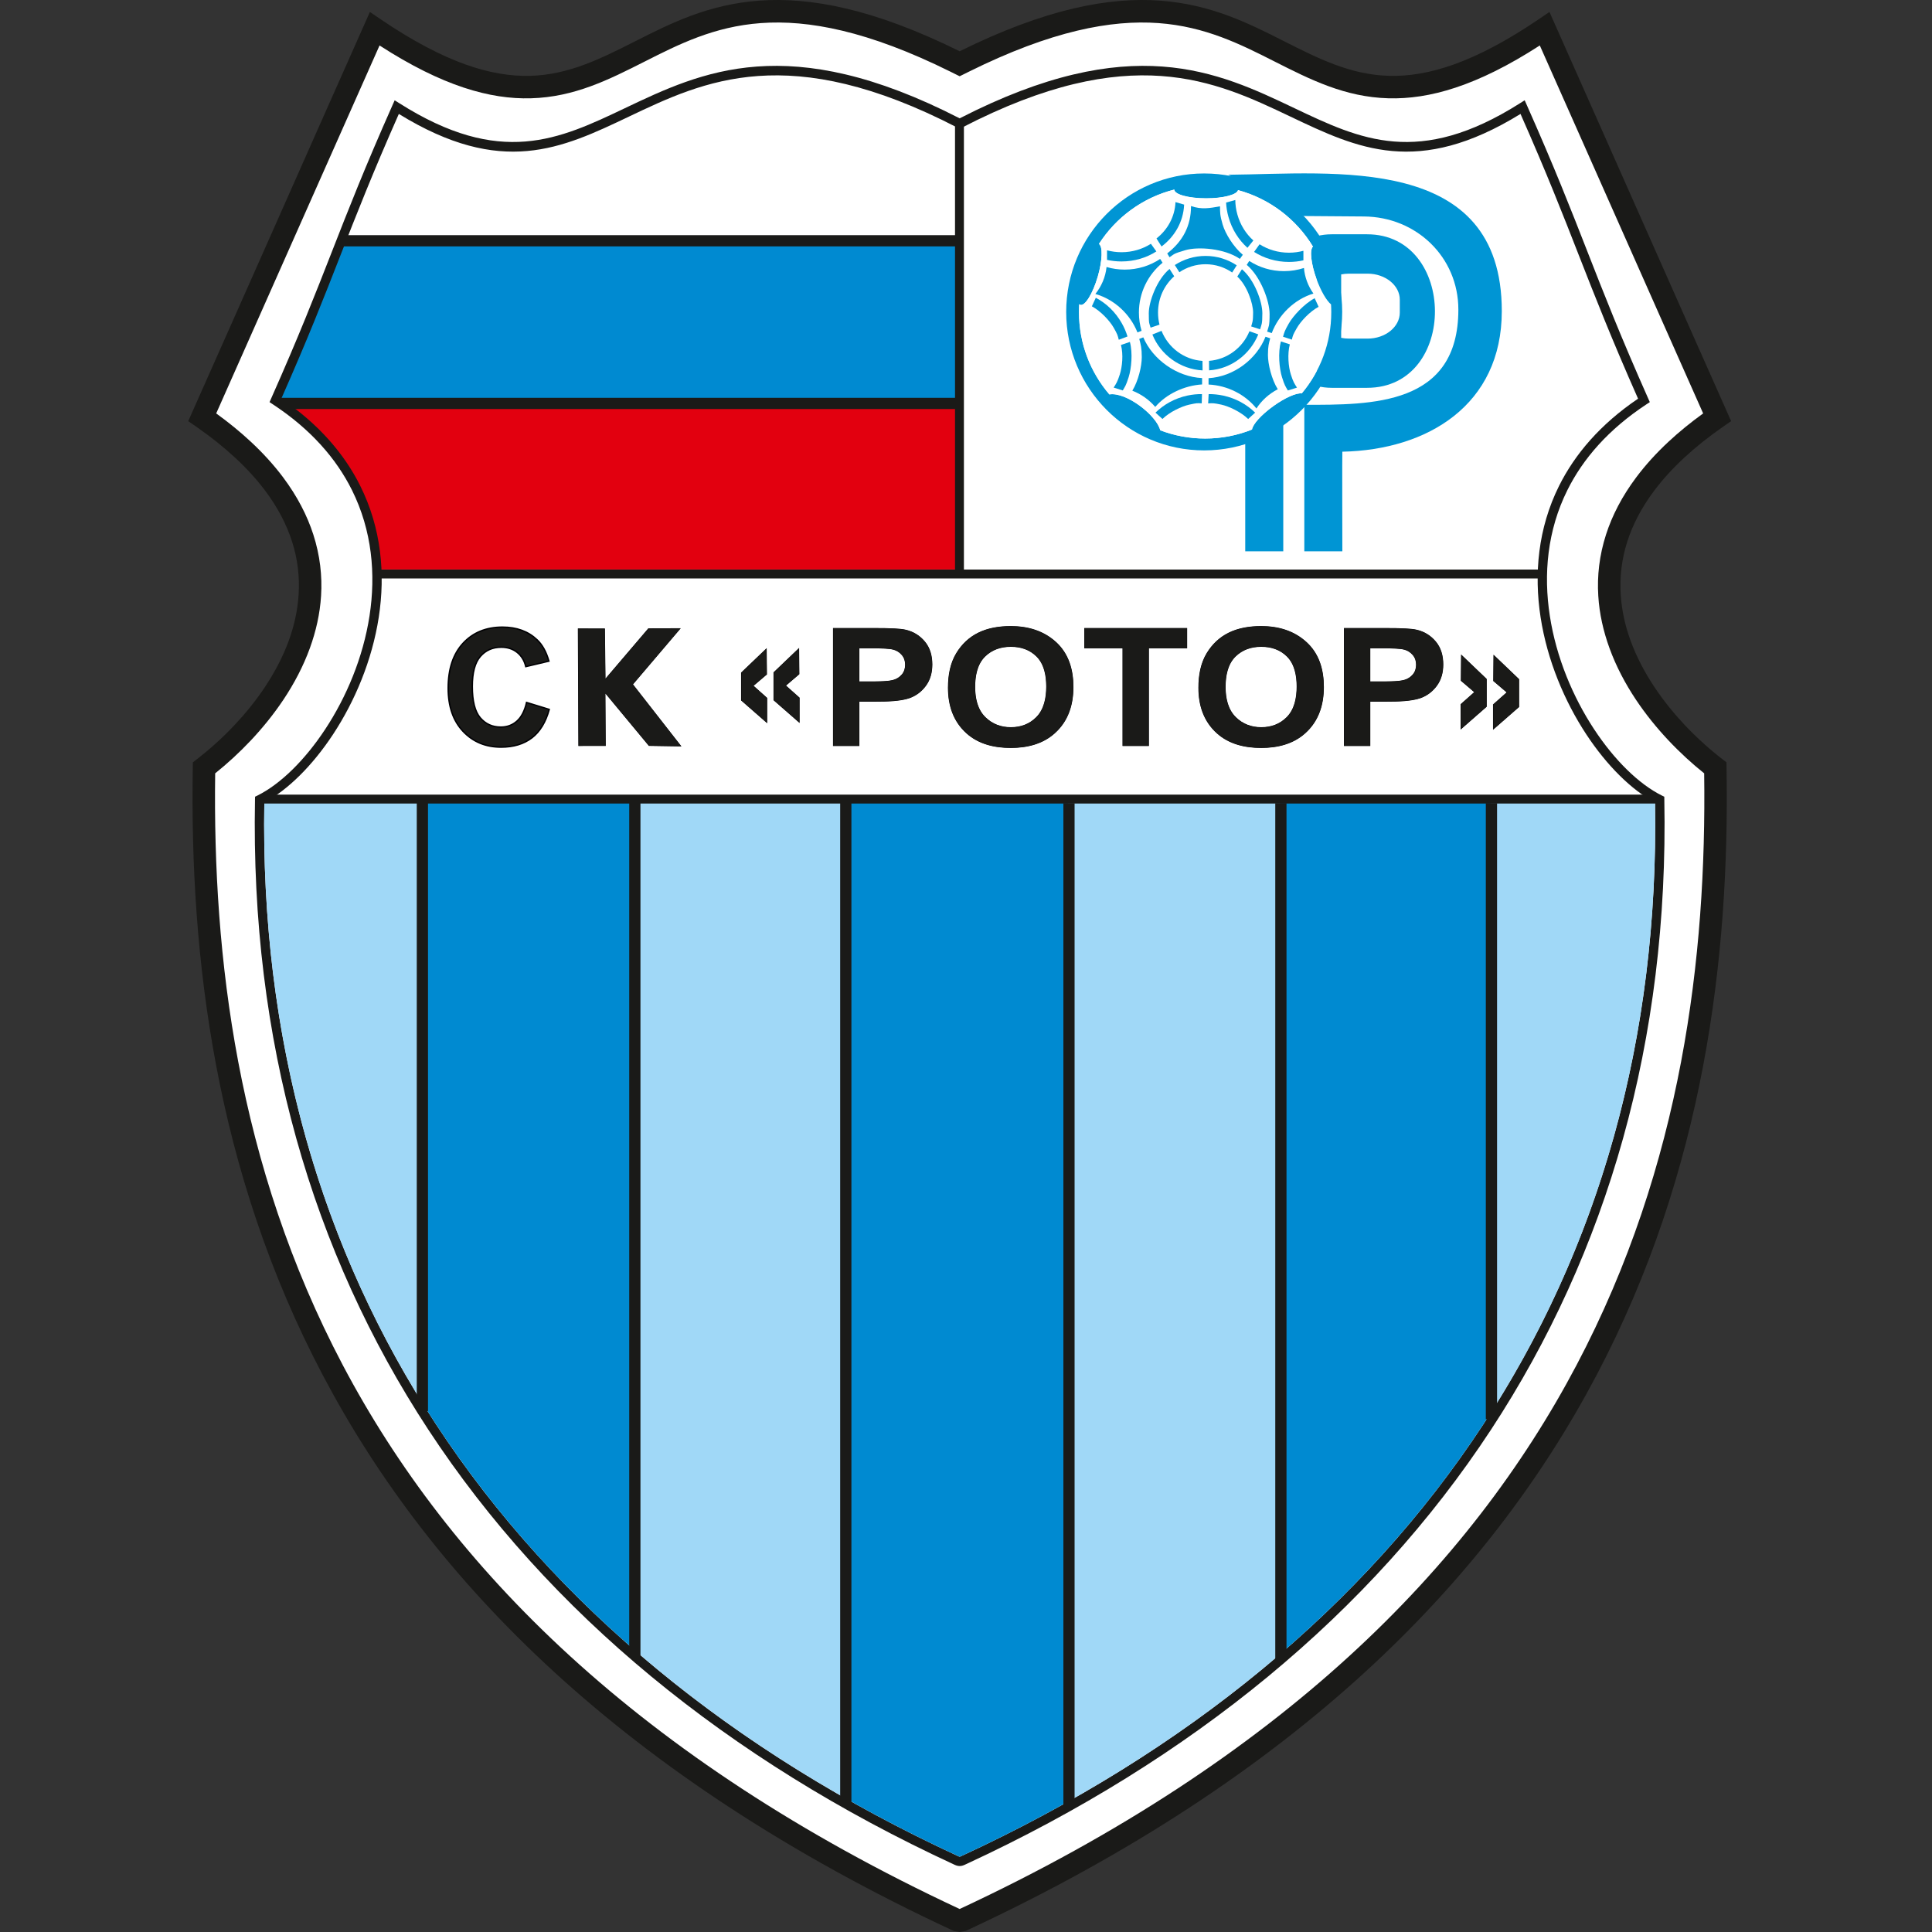 <svg width="64" height="64" viewBox="0 0 64 64" fill="none" xmlns="http://www.w3.org/2000/svg">
<rect x="0" y="0" width="64" height="64" fill="#333333" stroke="none"/>
<g clip-path="url(#clip0_1279_193107)">
<path fill-rule="evenodd" clip-rule="evenodd" d="M32.087 63.399L32.011 63.422L31.841 63.451H31.74L31.569 63.422L31.494 63.399C20.776 58.422 14.537 52.041 11.007 45.349C7.475 38.656 6.657 31.662 6.775 25.45L6.778 25.303L6.896 25.215C7.67 24.633 8.502 23.824 9.139 22.867C9.714 22.005 10.128 21.025 10.192 19.99C10.255 18.963 10.134 17.552 9.318 16.465C8.776 15.744 7.893 14.805 6.829 14.096L6.616 13.954L6.719 13.723C7.735 11.438 8.638 9.82 9.596 7.661C10.54 5.533 11.269 3.566 12.271 1.313L12.42 0.977L12.72 1.188C16.911 4.136 19.039 3.007 21.193 1.917C23.53 0.735 26.135 -0.582 31.79 2.185C37.445 -0.582 40.051 0.735 42.388 1.917C44.542 3.007 46.669 4.028 50.861 1.08L51.161 0.869L51.31 1.205C52.305 3.443 53.029 5.506 53.967 7.621C54.931 9.793 55.84 11.316 56.862 13.615L56.964 13.846L56.752 13.988C55.688 14.697 54.804 15.959 54.263 16.68C53.446 17.768 53.325 18.963 53.389 19.99C53.453 21.025 53.867 22.005 54.441 22.867C55.079 23.824 55.91 24.633 56.684 25.215L56.803 25.303L56.806 25.45C56.924 31.662 56.106 38.656 52.574 45.349C49.043 52.041 42.805 58.422 32.087 63.399Z" fill="white"/>
<path fill-rule="evenodd" clip-rule="evenodd" d="M31.79 63.238C37.13 60.747 41.356 57.912 44.687 54.868C48.028 51.816 50.466 48.555 52.225 45.221C53.974 41.907 55.055 38.515 55.687 35.178C56.308 31.901 56.495 28.671 56.453 25.618C56.057 25.301 55.654 24.934 55.271 24.527C54.884 24.116 54.516 23.663 54.191 23.176C53.838 22.646 53.535 22.074 53.316 21.47C53.114 20.913 52.981 20.333 52.945 19.738C52.904 19.08 52.979 18.399 53.202 17.707C53.405 17.076 53.732 16.439 54.208 15.805C54.508 15.406 54.864 15.01 55.284 14.621C55.619 14.31 55.996 14.001 56.419 13.695C55.957 12.656 55.507 11.641 55.062 10.639C54.578 9.549 54.1 8.473 53.623 7.396C53.166 6.366 52.708 5.335 52.245 4.291C51.839 3.376 51.428 2.451 51.008 1.506C48.925 2.852 47.344 3.294 45.992 3.256C44.553 3.216 43.415 2.641 42.211 2.032C41.103 1.471 39.93 0.878 38.376 0.765C36.809 0.651 34.83 1.018 32.091 2.377L31.954 2.445L31.79 2.526L31.626 2.445L31.49 2.377C28.751 1.018 26.772 0.651 25.205 0.765C23.65 0.878 22.478 1.471 21.37 2.032C20.166 2.641 19.028 3.216 17.589 3.256C16.237 3.294 14.656 2.852 12.573 1.506C12.15 2.458 11.736 3.39 11.327 4.312C10.86 5.363 10.4 6.401 9.939 7.438C9.465 8.507 8.99 9.577 8.509 10.66C8.068 11.656 7.62 12.663 7.162 13.695C7.585 14.001 7.962 14.31 8.296 14.621C8.716 15.01 9.073 15.406 9.373 15.805C9.848 16.439 10.175 17.076 10.379 17.707C10.602 18.399 10.677 19.08 10.636 19.738C10.599 20.333 10.467 20.913 10.265 21.47C10.045 22.075 9.743 22.646 9.39 23.176C9.065 23.663 8.696 24.116 8.31 24.527C7.926 24.934 7.524 25.301 7.128 25.618C7.086 28.671 7.273 31.901 7.893 35.179C8.525 38.515 9.607 41.908 11.355 45.221C13.114 48.555 15.553 51.816 18.893 54.868C22.225 57.912 26.451 60.747 31.79 63.238ZM45.19 55.417C41.792 58.521 37.48 61.411 32.028 63.947L31.983 63.967L31.935 63.975L31.853 63.989L31.79 64L31.728 63.989L31.646 63.975L31.598 63.967L31.553 63.947C26.101 61.411 21.788 58.521 18.391 55.417C14.987 52.306 12.498 48.976 10.699 45.566C8.914 42.183 7.809 38.721 7.164 35.315C6.52 31.913 6.334 28.574 6.386 25.431L6.389 25.253L6.532 25.143C6.942 24.825 7.366 24.447 7.769 24.019C8.129 23.637 8.471 23.217 8.771 22.766C9.094 22.281 9.37 21.762 9.568 21.218C9.744 20.732 9.86 20.222 9.892 19.694C9.928 19.118 9.864 18.527 9.673 17.934C9.494 17.378 9.204 16.814 8.78 16.249C8.509 15.889 8.182 15.526 7.791 15.164C7.414 14.814 6.982 14.468 6.489 14.126L6.235 13.951L6.359 13.672C6.86 12.544 7.348 11.445 7.83 10.361C8.311 9.277 8.785 8.208 9.26 7.139C9.72 6.101 10.18 5.064 10.647 4.012C11.114 2.961 11.587 1.896 12.072 0.804L12.253 0.396L12.621 0.646C14.741 2.082 16.284 2.548 17.569 2.512C18.846 2.477 19.91 1.939 21.036 1.37C22.212 0.774 23.457 0.145 25.152 0.021C26.829 -0.101 28.925 0.28 31.79 1.698C34.655 0.28 36.751 -0.101 38.428 0.021C40.124 0.145 41.369 0.774 42.545 1.37C43.671 1.939 44.735 2.477 46.012 2.512C47.297 2.548 48.84 2.082 50.96 0.646L51.328 0.396L51.509 0.804C51.991 1.889 52.461 2.947 52.925 3.991C53.388 5.036 53.846 6.067 54.303 7.097C54.78 8.173 55.258 9.249 55.742 10.34C56.226 11.431 56.717 12.536 57.222 13.672L57.346 13.951L57.092 14.126C56.599 14.468 56.166 14.815 55.79 15.164C55.399 15.527 55.071 15.889 54.801 16.25C54.377 16.814 54.087 17.378 53.908 17.934C53.717 18.527 53.653 19.118 53.689 19.694C53.721 20.221 53.836 20.731 54.013 21.217C54.211 21.762 54.486 22.281 54.809 22.766C55.11 23.217 55.452 23.637 55.811 24.019C56.215 24.447 56.638 24.825 57.049 25.143L57.191 25.253L57.194 25.431C57.247 28.574 57.061 31.913 56.417 35.315C55.772 38.721 54.667 42.183 52.882 45.566C51.083 48.976 48.594 52.306 45.19 55.417Z" fill="#1A1A18"/>
<path fill-rule="evenodd" clip-rule="evenodd" d="M9.503 13.382H31.674V18.865H12.6C12.557 17.937 12.341 17.006 11.899 16.118C11.406 15.127 10.632 14.193 9.503 13.382Z" fill="#E2000F"/>
<path fill-rule="evenodd" clip-rule="evenodd" d="M11.471 7.895H31.673V13.378H9.497C9.427 13.327 9.355 13.277 9.282 13.227C10.165 11.233 10.703 9.858 11.241 8.482C11.318 8.287 11.394 8.092 11.471 7.895Z" fill="#008AD1"/>
<path fill-rule="evenodd" clip-rule="evenodd" d="M31.673 4.246V7.895H11.471C11.933 6.719 12.43 5.48 13.176 3.795C16.58 5.891 18.568 4.945 20.797 3.884C23.291 2.697 26.096 1.362 31.673 4.246Z" fill="white"/>
<path fill-rule="evenodd" clip-rule="evenodd" d="M32.006 61.751L32.01 61.749C31.921 61.793 31.862 61.815 31.79 61.815C31.719 61.815 31.66 61.793 31.571 61.749L31.575 61.751C24.108 58.295 18.174 53.435 14.186 47.355C10.332 41.48 8.296 34.468 8.447 26.487L8.449 26.392L8.533 26.351C9.285 25.976 10.095 25.188 10.775 24.154C11.472 23.096 12.028 21.784 12.241 20.401C12.453 19.024 12.326 17.575 11.659 16.235C11.142 15.197 10.299 14.222 9.038 13.393L8.929 13.321L8.982 13.201C9.896 11.145 10.443 9.747 10.99 8.349C11.538 6.947 12.087 5.544 13.001 3.486L13.074 3.322L13.226 3.418C16.578 5.545 18.52 4.621 20.7 3.584C23.25 2.37 26.117 1.007 31.79 3.92C37.464 1.007 40.331 2.37 42.881 3.584C45.061 4.621 47.002 5.545 50.355 3.418L50.507 3.322L50.58 3.486C51.494 5.544 52.043 6.947 52.591 8.349C53.138 9.747 53.685 11.145 54.599 13.201L54.652 13.321L54.542 13.393C53.282 14.222 52.439 15.197 51.922 16.235C51.255 17.575 51.127 19.024 51.34 20.401C51.553 21.785 52.109 23.096 52.805 24.154C53.485 25.188 54.295 25.976 55.047 26.351L55.132 26.392L55.133 26.487C55.285 34.468 53.248 41.48 49.395 47.355C45.407 53.435 39.473 58.295 32.006 61.751ZM31.873 61.472L31.877 61.47C39.291 58.039 45.18 53.217 49.136 47.185C52.941 41.385 54.958 34.463 54.825 26.584C54.05 26.171 53.231 25.364 52.547 24.325C51.828 23.232 51.255 21.878 51.034 20.448C50.813 19.013 50.947 17.5 51.645 16.097C52.171 15.043 53.014 14.052 54.263 13.207C53.38 11.212 52.842 9.837 52.303 8.461C51.771 7.101 51.239 5.741 50.369 3.774C46.965 5.87 44.976 4.924 42.748 3.863C40.252 2.675 37.445 1.34 31.861 4.23L31.79 4.267L31.72 4.23C26.136 1.34 23.329 2.675 20.833 3.863C18.605 4.924 16.616 5.87 13.212 3.774C12.342 5.741 11.809 7.101 11.277 8.461C10.739 9.837 10.201 11.212 9.318 13.207C10.567 14.052 11.41 15.043 11.935 16.097C12.634 17.5 12.768 19.013 12.547 20.448C12.326 21.878 11.753 23.232 11.034 24.325C10.35 25.364 9.531 26.171 8.756 26.584C8.623 34.463 10.64 41.385 14.445 47.186C18.401 53.217 24.29 58.039 31.704 61.47L31.708 61.472C31.753 61.494 31.778 61.505 31.79 61.505C31.803 61.505 31.828 61.494 31.873 61.472Z" fill="#1A1A18"/>
<path fill-rule="evenodd" clip-rule="evenodd" d="M28.019 26.515H35.389V59.675C34.26 60.31 33.089 60.908 31.877 61.469L31.873 61.471C31.828 61.493 31.803 61.504 31.79 61.504C31.778 61.504 31.753 61.493 31.708 61.471L31.704 61.469C30.43 60.879 29.201 60.248 28.019 59.578V26.515Z" fill="#008AD1"/>
<path fill-rule="evenodd" clip-rule="evenodd" d="M21.041 26.502H28.027V59.582C25.471 58.132 23.136 56.494 21.041 54.678V26.502Z" fill="#A0D8F7"/>
<path fill-rule="evenodd" clip-rule="evenodd" d="M14.065 26.49H21.051V54.687C18.47 52.451 16.255 49.944 14.445 47.184C14.316 46.988 14.189 46.79 14.065 46.591V26.49Z" fill="#008AD1"/>
<path fill-rule="evenodd" clip-rule="evenodd" d="M8.906 26.498H14.105V46.656C10.52 40.965 8.627 34.224 8.756 26.583C8.806 26.556 8.856 26.528 8.906 26.498Z" fill="#A0D8F7"/>
<path fill-rule="evenodd" clip-rule="evenodd" d="M42.383 26.514H35.396V59.671C37.95 58.235 40.285 56.613 42.383 54.813V26.514Z" fill="#A0D8F7"/>
<path fill-rule="evenodd" clip-rule="evenodd" d="M49.389 26.536H42.403V54.796C45.038 52.532 47.296 49.989 49.136 47.184C49.221 47.054 49.306 46.923 49.389 46.792V26.536Z" fill="#008AD1"/>
<path fill-rule="evenodd" clip-rule="evenodd" d="M54.719 26.523H49.385V46.799C53.028 41.078 54.955 34.288 54.825 26.583C54.79 26.564 54.754 26.544 54.719 26.523Z" fill="#A0D8F7"/>
<path d="M50.972 18.867H12.51V19.162H50.972V18.867Z" fill="#1A1A18"/>
<path d="M54.916 26.323H8.745V26.618H54.916V26.323Z" fill="#1A1A18"/>
<path d="M31.931 4.085H31.636V18.886H31.931V4.085Z" fill="#1A1A18"/>
<path d="M31.827 7.79H11.245V8.162H31.827V7.79Z" fill="#1A1A18"/>
<path d="M31.827 13.178H9.28V13.55H31.827V13.178Z" fill="#1A1A18"/>
<path d="M14.178 26.524H13.806V46.748H14.178V26.524Z" fill="#1A1A18"/>
<path d="M21.216 26.524H20.844V54.869H21.216V26.524Z" fill="#1A1A18"/>
<path d="M28.204 26.524H27.832V59.776H28.204V26.524Z" fill="#1A1A18"/>
<path d="M49.592 26.605H49.22V47.014H49.592V26.605Z" fill="#1A1A18"/>
<path d="M42.617 26.605H42.245V54.975H42.617V26.605Z" fill="#1A1A18"/>
<path d="M35.597 26.605H35.226V59.821H35.597V26.605Z" fill="#1A1A18"/>
<path fill-rule="evenodd" clip-rule="evenodd" d="M45.183 7.171C46.919 7.184 48.31 8.517 48.31 10.254C48.31 13.444 45.443 13.41 43.207 13.41V18.263C43.693 18.263 43.881 18.263 44.467 18.263C44.467 18.041 44.459 14.963 44.467 14.963C47.291 14.905 49.749 13.416 49.749 10.306C49.749 5.076 44.197 5.757 40.688 5.789L43.185 7.156L45.183 7.171Z" fill="#0095D4"/>
<path fill-rule="evenodd" clip-rule="evenodd" d="M41.25 18.263H42.51V13.808L41.25 14.343V18.263Z" fill="#0095D4"/>
<path fill-rule="evenodd" clip-rule="evenodd" d="M45.303 9.065C45.89 9.065 46.37 9.453 46.37 9.927V10.356C46.37 10.83 45.89 11.217 45.303 11.217H44.688C44.598 11.217 44.511 11.208 44.428 11.191V9.091C44.511 9.074 44.598 9.065 44.688 9.065H45.303ZM45.287 7.761H44.114C43.943 7.761 43.777 7.782 43.618 7.822V12.785C43.777 12.825 43.943 12.847 44.114 12.847H45.287C48.304 12.847 48.263 7.761 45.287 7.761Z" fill="#0095D4"/>
<path fill-rule="evenodd" clip-rule="evenodd" d="M44.462 10.333C44.462 7.799 42.415 5.746 39.89 5.746C37.365 5.746 35.319 7.799 35.319 10.333C35.319 12.866 37.365 14.92 39.89 14.92C42.415 14.92 44.462 12.866 44.462 10.333ZM42.176 13.456C41.778 13.742 41.498 14.058 41.474 14.229C40.994 14.421 40.47 14.527 39.922 14.527C39.398 14.527 38.897 14.43 38.434 14.254C38.316 13.761 37.306 12.974 36.749 13.065C36.122 12.333 35.743 11.381 35.743 10.341C35.743 10.252 35.745 10.164 35.751 10.076L35.751 10.076C35.762 10.087 35.775 10.095 35.789 10.099C35.943 10.144 36.2 9.726 36.364 9.166C36.52 8.634 36.535 8.164 36.404 8.081C36.969 7.198 37.857 6.543 38.9 6.28C38.901 6.441 39.373 6.57 39.956 6.57C40.518 6.57 40.977 6.45 41.011 6.298C42.058 6.581 42.943 7.261 43.493 8.167C43.379 8.275 43.426 8.732 43.61 9.24C43.753 9.638 43.942 9.958 44.092 10.083C44.097 10.168 44.1 10.254 44.1 10.341C44.1 11.366 43.732 12.305 43.121 13.032C42.947 13.009 42.566 13.174 42.176 13.456Z" fill="#0095D4"/>
<path fill-rule="evenodd" clip-rule="evenodd" d="M36.404 8.081C36.535 8.164 36.52 8.634 36.364 9.166C36.201 9.726 35.943 10.144 35.789 10.099C35.775 10.095 35.762 10.087 35.751 10.076C35.746 10.164 35.743 10.252 35.743 10.341C35.743 11.381 36.122 12.333 36.749 13.065C37.306 12.974 38.316 13.761 38.435 14.254C38.897 14.43 39.398 14.527 39.922 14.527C40.47 14.527 40.994 14.421 41.474 14.229C41.498 14.058 41.778 13.742 42.176 13.456C42.566 13.174 42.947 13.009 43.122 13.032C43.732 12.305 44.1 11.366 44.1 10.341C44.1 10.254 44.097 10.168 44.092 10.083C43.942 9.958 43.754 9.638 43.61 9.24C43.426 8.732 43.379 8.275 43.493 8.167C42.943 7.261 42.058 6.581 41.011 6.298C40.977 6.45 40.518 6.57 39.957 6.57C39.373 6.57 38.901 6.441 38.9 6.28C37.857 6.543 36.969 7.198 36.404 8.081Z" fill="white"/>
<path fill-rule="evenodd" clip-rule="evenodd" d="M39.837 12.27L39.834 11.955C39.219 11.915 38.699 11.515 38.477 10.96L38.174 11.081C38.441 11.748 39.09 12.231 39.837 12.27Z" fill="#0095D4"/>
<path fill-rule="evenodd" clip-rule="evenodd" d="M38.361 10.355C38.361 9.876 38.568 9.445 38.897 9.152L38.743 8.909C38.323 9.257 38.055 9.993 38.055 10.375C38.055 10.758 38.072 10.694 38.115 10.854L38.41 10.754C38.378 10.626 38.361 10.493 38.361 10.355Z" fill="#0095D4"/>
<path fill-rule="evenodd" clip-rule="evenodd" d="M39.068 9.018C39.317 8.851 39.615 8.753 39.936 8.753C40.263 8.753 40.566 8.854 40.817 9.027L40.968 8.789C40.672 8.592 40.317 8.478 39.936 8.478C39.561 8.478 39.211 8.589 38.917 8.78L39.068 9.018Z" fill="#0095D4"/>
<path fill-rule="evenodd" clip-rule="evenodd" d="M40.987 9.162C41.309 9.455 41.511 10.047 41.511 10.355C41.511 10.664 41.481 10.682 41.447 10.813L41.742 10.909C41.788 10.745 41.817 10.757 41.817 10.375C41.817 9.993 41.554 9.266 41.141 8.919L40.987 9.162Z" fill="#0095D4"/>
<path fill-rule="evenodd" clip-rule="evenodd" d="M41.39 10.973C41.166 11.518 40.655 11.909 40.05 11.954L40.053 12.268C40.788 12.223 41.415 11.732 41.682 11.077L41.39 10.973Z" fill="#0095D4"/>
<path fill-rule="evenodd" clip-rule="evenodd" d="M38.306 8.329L38.125 8.076C37.846 8.252 37.512 8.355 37.151 8.355C36.986 8.355 36.825 8.333 36.672 8.292V8.609C36.826 8.643 36.986 8.661 37.151 8.661C37.58 8.661 37.978 8.539 38.306 8.329Z" fill="#0095D4"/>
<path fill-rule="evenodd" clip-rule="evenodd" d="M38.31 7.899L38.478 8.165C38.911 7.839 39.198 7.349 39.225 6.79C39.225 6.786 39.226 6.782 39.226 6.778L38.939 6.695C38.939 6.699 38.939 6.702 38.939 6.705C38.915 7.189 38.675 7.613 38.31 7.899Z" fill="#0095D4"/>
<path fill-rule="evenodd" clip-rule="evenodd" d="M36.3 9.864L36.169 10.147C36.46 10.302 36.762 10.626 36.892 10.855C37.022 11.084 37.022 11.102 37.061 11.255L37.35 11.146C37.304 10.996 37.24 10.847 37.159 10.704C36.947 10.331 36.644 10.046 36.3 9.864Z" fill="#0095D4"/>
<path fill-rule="evenodd" clip-rule="evenodd" d="M41.543 8.345L41.725 8.092C42.004 8.268 42.338 8.371 42.698 8.371C42.864 8.371 43.025 8.349 43.177 8.308V8.624C43.024 8.659 42.863 8.677 42.698 8.677C42.27 8.677 41.872 8.554 41.543 8.345Z" fill="#0095D4"/>
<path fill-rule="evenodd" clip-rule="evenodd" d="M43.55 9.879L43.681 10.163C43.39 10.318 43.087 10.642 42.957 10.871C42.827 11.1 42.833 11.098 42.794 11.25L42.502 11.155C42.548 11.005 42.544 10.978 42.691 10.72C42.838 10.462 43.206 10.062 43.55 9.879Z" fill="#0095D4"/>
<path fill-rule="evenodd" clip-rule="evenodd" d="M42.431 11.31L42.727 11.407C42.643 11.726 42.68 12.151 42.76 12.402C42.839 12.653 42.879 12.707 42.964 12.84L42.662 12.935C42.583 12.799 42.557 12.778 42.468 12.495C42.378 12.212 42.331 11.687 42.431 11.31Z" fill="#0095D4"/>
<path fill-rule="evenodd" clip-rule="evenodd" d="M41.578 13.669L41.347 13.88C41.112 13.649 40.711 13.459 40.454 13.403C40.197 13.349 40.179 13.355 40.022 13.363L40.038 13.055C40.196 13.054 40.356 13.07 40.518 13.104C40.937 13.194 41.3 13.396 41.578 13.669Z" fill="#0095D4"/>
<path fill-rule="evenodd" clip-rule="evenodd" d="M37.429 11.327L37.133 11.428C37.217 11.746 37.175 12.15 37.096 12.401C37.016 12.652 36.976 12.706 36.891 12.839L37.193 12.934C37.272 12.798 37.298 12.777 37.388 12.494C37.477 12.211 37.529 11.703 37.429 11.327Z" fill="#0095D4"/>
<path fill-rule="evenodd" clip-rule="evenodd" d="M38.277 13.669L38.508 13.879C38.743 13.648 39.144 13.458 39.401 13.403C39.658 13.348 39.651 13.353 39.809 13.361L39.817 13.055C39.66 13.053 39.499 13.069 39.338 13.103C38.919 13.193 38.555 13.396 38.277 13.669Z" fill="#0095D4"/>
<path fill-rule="evenodd" clip-rule="evenodd" d="M41.323 8.209L41.519 7.966C41.274 7.745 41.085 7.45 40.989 7.103C40.944 6.943 40.922 6.782 40.921 6.625L40.616 6.71C40.624 6.867 40.649 7.026 40.694 7.185C40.809 7.598 41.033 7.948 41.323 8.209Z" fill="#0095D4"/>
<path fill-rule="evenodd" clip-rule="evenodd" d="M39.821 12.524C38.983 12.484 38.184 11.909 37.873 11.175L37.739 11.227C37.788 11.407 37.823 11.53 37.823 11.831C37.823 12.132 37.708 12.618 37.51 12.942C37.809 13.059 38.07 13.246 38.269 13.48C38.633 13.055 39.227 12.771 39.821 12.735V12.524Z" fill="#0095D4"/>
<path fill-rule="evenodd" clip-rule="evenodd" d="M37.816 10.959C37.759 10.767 37.728 10.564 37.728 10.354C37.728 9.688 38.034 9.094 38.512 8.703L38.432 8.578C38.096 8.801 37.692 8.931 37.258 8.931C37.049 8.931 36.847 8.901 36.656 8.845C36.621 9.178 36.488 9.484 36.286 9.738C36.919 9.921 37.439 10.406 37.68 11.012L37.816 10.959Z" fill="#0095D4"/>
<path fill-rule="evenodd" clip-rule="evenodd" d="M41.3 8.774C41.763 9.164 42.057 9.977 42.057 10.401C42.057 10.825 42.024 10.805 41.975 10.985L42.128 11.034C42.36 10.422 42.878 9.916 43.509 9.724C43.334 9.478 43.222 9.189 43.195 8.877C42.987 8.945 42.765 8.982 42.534 8.982C42.109 8.982 41.714 8.858 41.383 8.644L41.3 8.774Z" fill="#0095D4"/>
<path fill-rule="evenodd" clip-rule="evenodd" d="M41.922 11.155C41.624 11.901 40.874 12.476 40.035 12.528V12.738C40.665 12.768 41.251 13.07 41.621 13.531C41.794 13.265 42.038 13.045 42.328 12.894C42.122 12.566 42.002 12.06 42.002 11.76C42.002 11.46 42.034 11.376 42.077 11.207L41.922 11.155Z" fill="#0095D4"/>
<path fill-rule="evenodd" clip-rule="evenodd" d="M38.742 8.522C38.91 8.413 38.848 8.41 39.268 8.287C39.688 8.164 40.563 8.226 41.072 8.576L41.17 8.44C40.861 8.18 40.592 7.745 40.501 7.436C40.411 7.128 40.415 7.033 40.415 6.834C40.085 6.894 39.801 6.948 39.453 6.825C39.456 7.484 39.18 7.993 38.666 8.395L38.742 8.522Z" fill="#0095D4"/>
<path fill-rule="evenodd" clip-rule="evenodd" d="M24.964 22.718L25.414 23.119V23.959L24.549 23.203V22.281L25.398 21.469L25.406 22.342L24.964 22.718ZM26.038 22.711L26.488 23.111V23.951L25.623 23.195V22.273L26.472 21.462L26.48 22.334L26.038 22.711Z" fill="#000003"/>
<path fill-rule="evenodd" clip-rule="evenodd" d="M25.391 21.485L25.399 22.339L24.954 22.718L25.407 23.122V23.944L24.556 23.199V22.284L25.391 21.485Z" fill="#1A1A18"/>
<path fill-rule="evenodd" clip-rule="evenodd" d="M26.465 21.477L26.473 22.331L26.028 22.711L26.481 23.114V23.936L25.63 23.192V22.276L26.465 21.477Z" fill="#1A1A18"/>
<path fill-rule="evenodd" clip-rule="evenodd" d="M28.468 23.244V24.712H27.594V20.804H28.988C29.202 20.804 29.417 20.807 29.631 20.818C29.75 20.825 29.888 20.833 30.005 20.861C30.258 20.92 30.468 21.049 30.636 21.248C30.818 21.465 30.885 21.733 30.885 22.012C30.885 22.269 30.825 22.516 30.67 22.724C30.531 22.911 30.352 23.048 30.133 23.127C29.831 23.236 29.346 23.244 29.027 23.244H28.468ZM31.402 22.782C31.402 22.386 31.469 21.976 31.678 21.633C31.856 21.342 32.094 21.112 32.401 20.96C32.734 20.795 33.112 20.739 33.481 20.739C34.038 20.739 34.56 20.883 34.98 21.264C35.41 21.654 35.559 22.19 35.559 22.758C35.559 23.349 35.391 23.887 34.945 24.289C34.541 24.654 34.017 24.777 33.484 24.777C32.952 24.777 32.421 24.659 32.016 24.295C31.573 23.898 31.402 23.368 31.402 22.782ZM37.185 21.476H35.918V20.804H39.326V21.476H38.059V24.712H37.185V21.476ZM39.698 22.782C39.698 22.386 39.765 21.976 39.974 21.633C40.152 21.342 40.39 21.112 40.697 20.96C41.03 20.795 41.408 20.739 41.777 20.739C42.334 20.739 42.856 20.883 43.275 21.264C43.706 21.654 43.855 22.19 43.855 22.758C43.855 23.349 43.687 23.887 43.241 24.289C42.837 24.654 42.313 24.777 41.78 24.777C41.248 24.777 40.718 24.659 40.312 24.295C39.869 23.898 39.698 23.368 39.698 22.782ZM45.393 23.244V24.712H44.52V20.804H45.914C46.128 20.804 46.343 20.807 46.556 20.818C46.675 20.825 46.814 20.833 46.931 20.861C47.184 20.92 47.394 21.049 47.562 21.248C47.744 21.465 47.811 21.733 47.811 22.012C47.811 22.269 47.751 22.516 47.596 22.724C47.456 22.911 47.278 23.048 47.059 23.127C46.757 23.236 46.272 23.244 45.953 23.244H45.393ZM28.468 21.476V22.572H28.94C29.124 22.572 29.417 22.572 29.593 22.521C29.705 22.489 29.799 22.43 29.874 22.341C29.951 22.249 29.983 22.14 29.983 22.021C29.983 21.9 29.95 21.79 29.871 21.698C29.796 21.61 29.702 21.551 29.591 21.521C29.512 21.5 29.413 21.493 29.331 21.488C29.182 21.478 29.031 21.476 28.882 21.476H28.468ZM32.304 22.755C32.304 23.114 32.377 23.495 32.643 23.756C32.876 23.984 33.16 24.089 33.486 24.089C33.809 24.089 34.094 23.988 34.324 23.758C34.589 23.495 34.657 23.101 34.657 22.742C34.657 22.393 34.592 22.005 34.334 21.749C34.102 21.519 33.809 21.427 33.486 21.427C33.161 21.427 32.867 21.521 32.633 21.751C32.37 22.009 32.304 22.401 32.304 22.755ZM40.6 22.755C40.6 23.114 40.674 23.495 40.939 23.756C41.172 23.984 41.456 24.089 41.781 24.089C42.105 24.089 42.39 23.987 42.62 23.758C42.885 23.495 42.953 23.101 42.953 22.742C42.953 22.393 42.888 22.005 42.63 21.749C42.398 21.519 42.105 21.427 41.781 21.427C41.456 21.427 41.163 21.521 40.929 21.751C40.666 22.009 40.6 22.401 40.6 22.755ZM45.393 21.476V22.572H45.866C46.05 22.572 46.343 22.572 46.519 22.521C46.631 22.489 46.725 22.43 46.8 22.341C46.877 22.249 46.909 22.14 46.909 22.021C46.909 21.9 46.876 21.79 46.796 21.698C46.721 21.61 46.628 21.551 46.517 21.521C46.437 21.5 46.339 21.493 46.257 21.488C46.108 21.478 45.957 21.476 45.807 21.476H45.393Z" fill="#000003"/>
<path fill-rule="evenodd" clip-rule="evenodd" d="M27.601 24.705V20.811H28.988C29.506 20.811 29.844 20.83 30.003 20.867C30.257 20.927 30.466 21.056 30.631 21.253C30.796 21.448 30.878 21.702 30.878 22.012C30.878 22.293 30.807 22.529 30.665 22.72C30.523 22.91 30.344 23.043 30.131 23.12C29.917 23.197 29.549 23.236 29.027 23.236H28.46V24.705H27.601ZM28.46 21.469V22.579H28.94C29.26 22.579 29.48 22.561 29.595 22.528C29.711 22.494 29.805 22.433 29.879 22.346C29.953 22.257 29.99 22.149 29.99 22.021C29.99 21.891 29.952 21.782 29.876 21.693C29.799 21.604 29.705 21.544 29.593 21.515C29.481 21.485 29.245 21.469 28.882 21.469H28.46ZM31.409 22.781C31.409 22.318 31.501 21.937 31.684 21.637C31.868 21.337 32.108 21.113 32.404 20.966C32.7 20.819 33.059 20.746 33.481 20.746C34.092 20.746 34.59 20.92 34.975 21.269C35.359 21.618 35.553 22.113 35.553 22.758C35.553 23.409 35.349 23.918 34.941 24.284C34.584 24.608 34.097 24.77 33.484 24.77C32.865 24.77 32.377 24.61 32.02 24.29C31.613 23.923 31.409 23.421 31.409 22.781ZM32.297 22.755C32.297 23.202 32.411 23.537 32.638 23.76C32.866 23.984 33.149 24.096 33.486 24.096C33.825 24.096 34.107 23.985 34.329 23.763C34.552 23.542 34.664 23.201 34.664 22.742C34.664 22.292 34.556 21.959 34.339 21.744C34.121 21.528 33.837 21.42 33.486 21.42C33.135 21.42 32.849 21.529 32.629 21.745C32.408 21.963 32.297 22.299 32.297 22.755ZM37.192 24.705V21.469H35.925V20.811H39.319V21.469H38.052V24.705H37.192ZM39.705 22.781C39.705 22.318 39.797 21.937 39.98 21.637C40.163 21.337 40.404 21.113 40.7 20.966C40.996 20.819 41.355 20.746 41.777 20.746C42.388 20.746 42.886 20.92 43.271 21.269C43.656 21.618 43.849 22.113 43.849 22.758C43.849 23.409 43.645 23.918 43.237 24.284C42.88 24.608 42.393 24.77 41.78 24.77C41.161 24.77 40.673 24.61 40.316 24.29C39.908 23.923 39.705 23.421 39.705 22.781ZM40.593 22.755C40.593 23.202 40.707 23.537 40.934 23.76C41.163 23.984 41.445 24.096 41.781 24.096C42.121 24.096 42.403 23.985 42.625 23.763C42.848 23.542 42.96 23.201 42.96 22.742C42.96 22.292 42.852 21.959 42.635 21.744C42.418 21.528 42.133 21.42 41.781 21.42C41.431 21.42 41.145 21.529 40.925 21.745C40.704 21.963 40.593 22.299 40.593 22.755ZM44.527 24.705V20.811H45.914C46.431 20.811 46.77 20.83 46.929 20.867C47.183 20.927 47.391 21.056 47.556 21.253C47.722 21.448 47.804 21.702 47.804 22.012C47.804 22.293 47.733 22.529 47.59 22.72C47.448 22.91 47.27 23.043 47.056 23.12C46.843 23.197 46.475 23.236 45.953 23.236H45.386V24.705H44.527ZM45.386 21.469V22.579H45.866C46.186 22.579 46.406 22.561 46.521 22.528C46.636 22.494 46.731 22.433 46.805 22.346C46.879 22.257 46.916 22.149 46.916 22.021C46.916 21.891 46.878 21.782 46.802 21.693C46.725 21.604 46.63 21.544 46.519 21.515C46.407 21.485 46.17 21.469 45.807 21.469H45.386Z" fill="#1A1A18"/>
<path fill-rule="evenodd" clip-rule="evenodd" d="M20.058 22.478L21.477 20.814L22.552 20.811L20.97 22.671L22.575 24.726L21.494 24.709L20.055 22.974L20.066 24.71L19.16 24.712L19.142 20.818L20.039 20.82L20.058 22.478Z" fill="#000003"/>
<path fill-rule="evenodd" clip-rule="evenodd" d="M19.149 20.825L20.032 20.827L20.051 22.496L21.48 20.821L22.537 20.818L20.96 22.671L22.561 24.719L21.498 24.702L20.048 22.955L20.059 24.703L19.166 24.705L19.149 20.825Z" fill="#1A1A18"/>
<path fill-rule="evenodd" clip-rule="evenodd" d="M49.908 22.936L49.466 22.559L49.474 21.686L50.323 22.498V23.42L49.458 24.176V23.336L49.908 22.936ZM48.834 22.928L48.392 22.551L48.4 21.679L49.249 22.491V23.412L48.384 24.169V23.328L48.834 22.928Z" fill="#000003"/>
<path fill-rule="evenodd" clip-rule="evenodd" d="M49.481 21.702L49.472 22.556L49.918 22.936L49.465 23.339V24.161L50.316 23.416V22.501L49.481 21.702Z" fill="#1A1A18"/>
<path fill-rule="evenodd" clip-rule="evenodd" d="M48.407 21.695L48.399 22.548L48.844 22.928L48.391 23.331V24.153L49.242 23.409V22.494L48.407 21.695Z" fill="#1A1A18"/>
<path fill-rule="evenodd" clip-rule="evenodd" d="M17.443 23.269L18.195 23.5C18.079 23.923 17.887 24.237 17.619 24.443C17.35 24.648 17.01 24.75 16.598 24.75C16.087 24.75 15.668 24.576 15.339 24.227C15.011 23.878 14.846 23.402 14.846 22.796C14.846 22.157 15.012 21.66 15.342 21.305C15.672 20.951 16.106 20.774 16.645 20.774C17.115 20.774 17.497 20.914 17.79 21.192C17.966 21.356 18.096 21.592 18.184 21.901L17.417 22.083C17.371 21.885 17.276 21.728 17.132 21.612C16.987 21.497 16.812 21.44 16.606 21.44C16.321 21.44 16.089 21.541 15.912 21.746C15.734 21.95 15.646 22.281 15.646 22.739C15.646 23.224 15.733 23.57 15.908 23.776C16.083 23.982 16.31 24.085 16.59 24.085C16.797 24.085 16.975 24.02 17.123 23.888C17.271 23.757 17.379 23.551 17.443 23.269Z" fill="#1A1A18" stroke="#000003" stroke-width="0.046" stroke-miterlimit="22.926"/>
</g>
<defs>
<clipPath id="clip0_1279_193107">
<rect width="51.111" height="64" fill="white" transform="translate(6.235)"/>
</clipPath>
</defs>
</svg>
